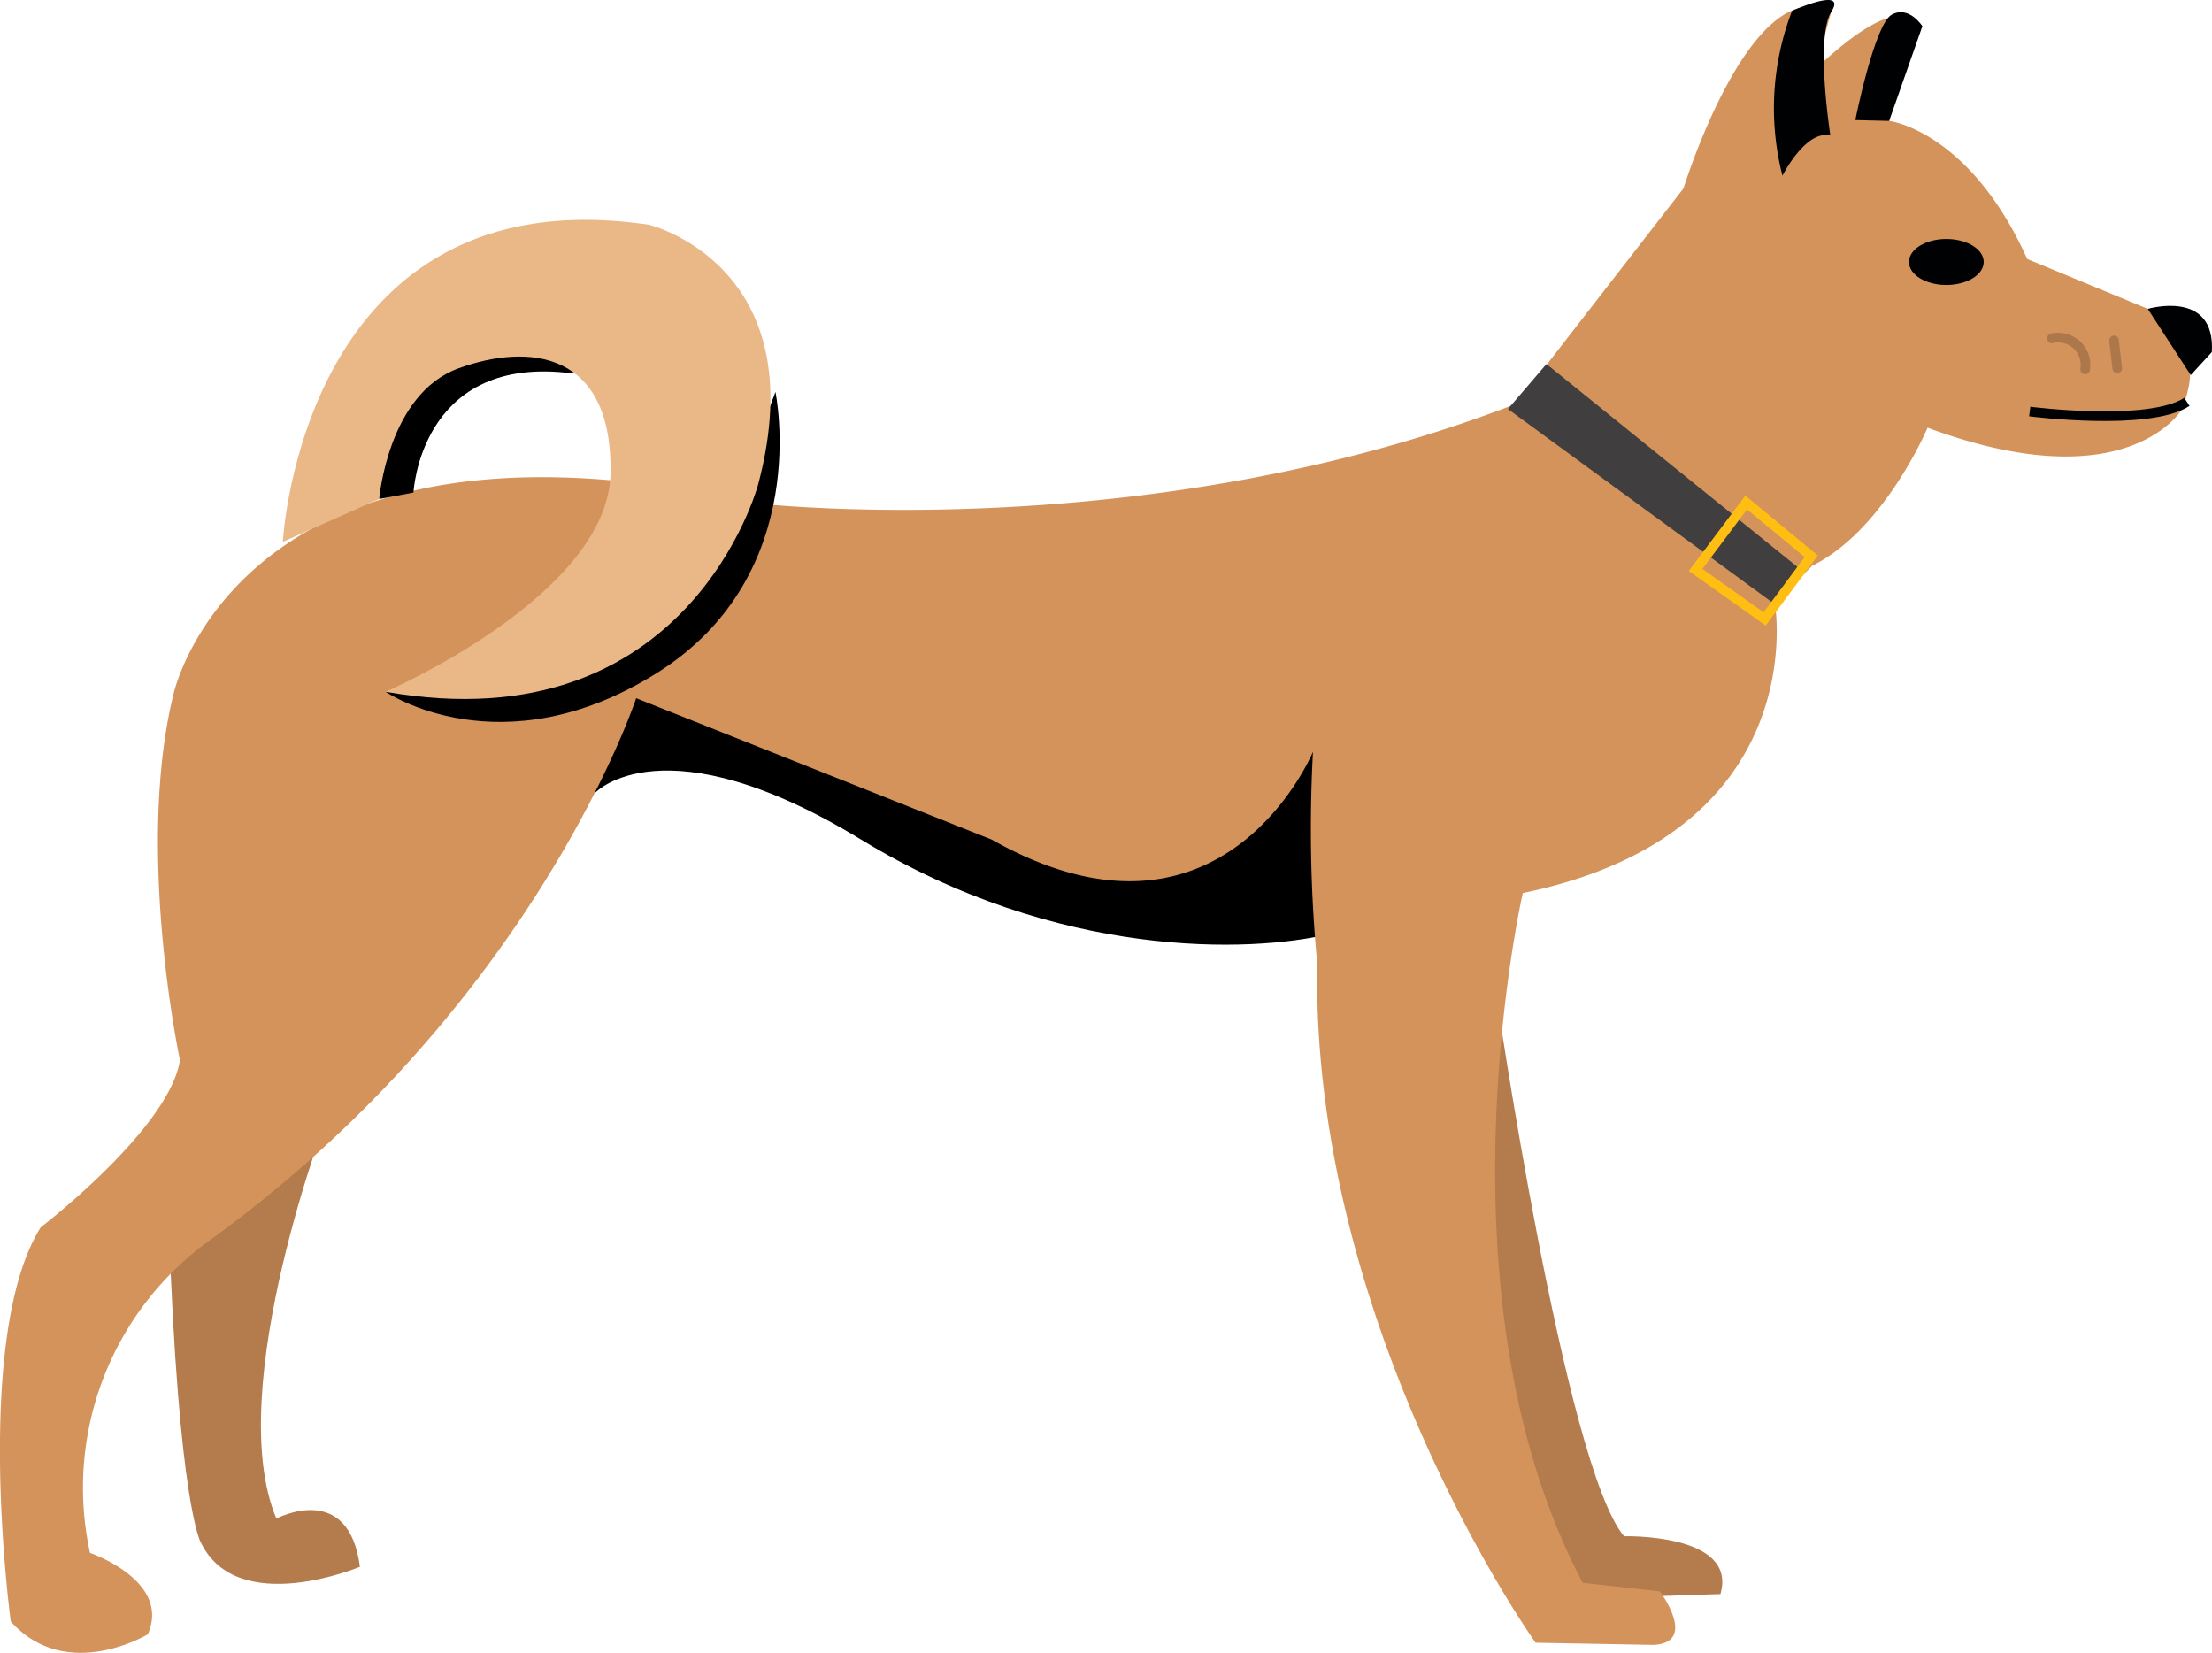 <svg xmlns="http://www.w3.org/2000/svg" width="229.572" height="171.516" viewBox="0 0 229.572 171.516"><g id="Group_559" data-name="Group 559" transform="translate(-582.485 -403.36)"><g id="Group_555" data-name="Group 555" transform="translate(582.485 403.36)"><path id="Path_6338" data-name="Path 6338" d="M237.559,186.318l16.67-11.671s-11.168,28.842-5.5,42.346c0,0,7.5-4,8.669,5,0,0-12.67,5.334-16.5-2.5C240.894,219.492,238.559,215.659,237.559,186.318Z" transform="translate(-220.044 -59.404)" fill="#b47b4c"></path><path id="Path_6339" data-name="Path 6339" d="M312.4,168.029s7.168,49.348,13.337,56.683c0,0,11.837-.333,10,6l-10.335.333-7.837-2-9.336-29.176Z" transform="translate(-157.183 -65.29)" fill="#b47b4c"></path><path id="Path_6340" data-name="Path 6340" d="M261.209,163.245s7.114-7.558,27.563,4.892,40.456,11.781,48.681,9.78l4.446-24.007-11.114-3.556-64.019.444-6,7.114Z" transform="translate(-199.404 -81.011)" fill="#010000"></path><path id="Path_6341" data-name="Path 6341" d="M246.3,185.352s6.891-31.788,60.35-19.784c0,0,40.345,4.669,79.021-10.335l17.339-22.341s7-22.673,15.336-18.339l-1.666,6s8-8,10-4.669l-2.333,10s8.336,1,14.337,14.337l12.5,5.169s6.834,2.666,3.5,10.5c0,0-5.668,9.5-26.342,1.835,0,0-4.5,10.67-12,14.337l-3.836,4s4.057,23.729-26.174,29.953c0,0-9.559,41.79,6.224,71.575l8,.89s4,5.334-.667,5.557l-12.226-.223S364.337,251.147,365,213.359a148.257,148.257,0,0,1-.444-22.006s-9.336,22.673-33.343,9.115l-36.9-14.671s-10.447,31.788-44.233,56.239a31.632,31.632,0,0,0-12.449,32.453s8.448,2.891,6,8.448c0,0-8.448,5.113-14.227-1.334,0,0-4-29.564,3.112-40.9,0,0,13.337-10.226,14.448-17.339C246.97,223.361,242.3,201.578,246.3,185.352Z" transform="translate(-228.289 -113.342)" fill="#d4935b"></path><path id="Path_6342" data-name="Path 6342" d="M249.471,166.3s12,8.225,28.23-2,12.225-29.12,12.225-29.12S278.812,168.521,249.471,166.3Z" transform="translate(-209.449 -94.51)" fill="#010000"></path><path id="Path_6343" data-name="Path 6343" d="M250.374,150.162l3.556-.667s.667-14,15.782-12.447-2.224-6.224-2.224-6.224L252.819,134.6l-5.113,8Z" transform="translate(-211.019 -98.381)" fill="#010000"></path><path id="Path_6344" data-name="Path 6344" d="M243.824,159.139s2-38.234,38.009-32.9c0,0,17.339,4.223,11.337,26.9,0,0-7.114,27.119-38.676,21.562,0,0,23.117-10,23.34-22.673s-8.448-13.558-15.782-10.892-8.225,13.56-8.225,13.56Z" transform="translate(-214.471 -102.912)" fill="#eab786"></path><path id="Path_6345" data-name="Path 6345" d="M326.6,131.888s2.386-4.776,4.973-4.179c0,0-1.593-10.171.1-12.844s-4.077-.087-4.077-.087A28.13,28.13,0,0,0,326.6,131.888Z" transform="translate(-141.608 -113.653)" fill="#000102"></path><path id="Path_6346" data-name="Path 6346" d="M330.2,125.523l3.514.083,3.448-9.831s-1.392-2.19-3.184-1.194S330.2,125.523,330.2,125.523Z" transform="translate(-137.648 -113.058)" fill="#000102"></path><ellipse id="Ellipse_80" data-name="Ellipse 80" cx="3.879" cy="2.387" rx="3.879" ry="2.387" transform="translate(198.122 24.799)" fill="#000102"></ellipse><path id="Path_6347" data-name="Path 6347" d="M339.781,136.724s12.334,1.591,16.313-1" transform="translate(-129.125 -94.019)" fill="none" stroke="#000102" stroke-miterlimit="10" stroke-width="1"></path><path id="Path_6348" data-name="Path 6348" d="M346.265,130.766s7.046-2.082,6.649,4.484l-2.19,2.386Z" transform="translate(-123.358 -98.712)" fill="#000102"></path><path id="Path_6349" data-name="Path 6349" d="M341,132.255a2.835,2.835,0,0,1,3.446,3.223" transform="translate(-128.041 -97.146)" fill="none" stroke="#000102" stroke-linecap="round" stroke-miterlimit="10" stroke-width="1" opacity="0.19"></path><path id="Path_6350" data-name="Path 6350" d="M344.176,132" transform="translate(-125.216 -97.335)" fill="none" stroke="#000102" stroke-miterlimit="10" stroke-width="1"></path><line id="Line_30" data-name="Line 30" x2="0.333" y2="2.89" transform="translate(219.405 35.332)" fill="none" stroke="#000102" stroke-linecap="round" stroke-miterlimit="10" stroke-width="1" opacity="0.19"></line><path id="Path_6351" data-name="Path 6351" d="M311.118,138.315l4-4.668,26.674,21.562-2.945,3.39Z" transform="translate(-154.619 -95.87)" fill="#403e3e"></path><path id="Path_6352" data-name="Path 6352" d="M321.426,148.252l5.251-7,6.752,5.585-4.835,6.5Z" transform="translate(-145.45 -89.108)" fill="none" stroke="#febe12" stroke-miterlimit="10" stroke-width="1"></path></g></g></svg>